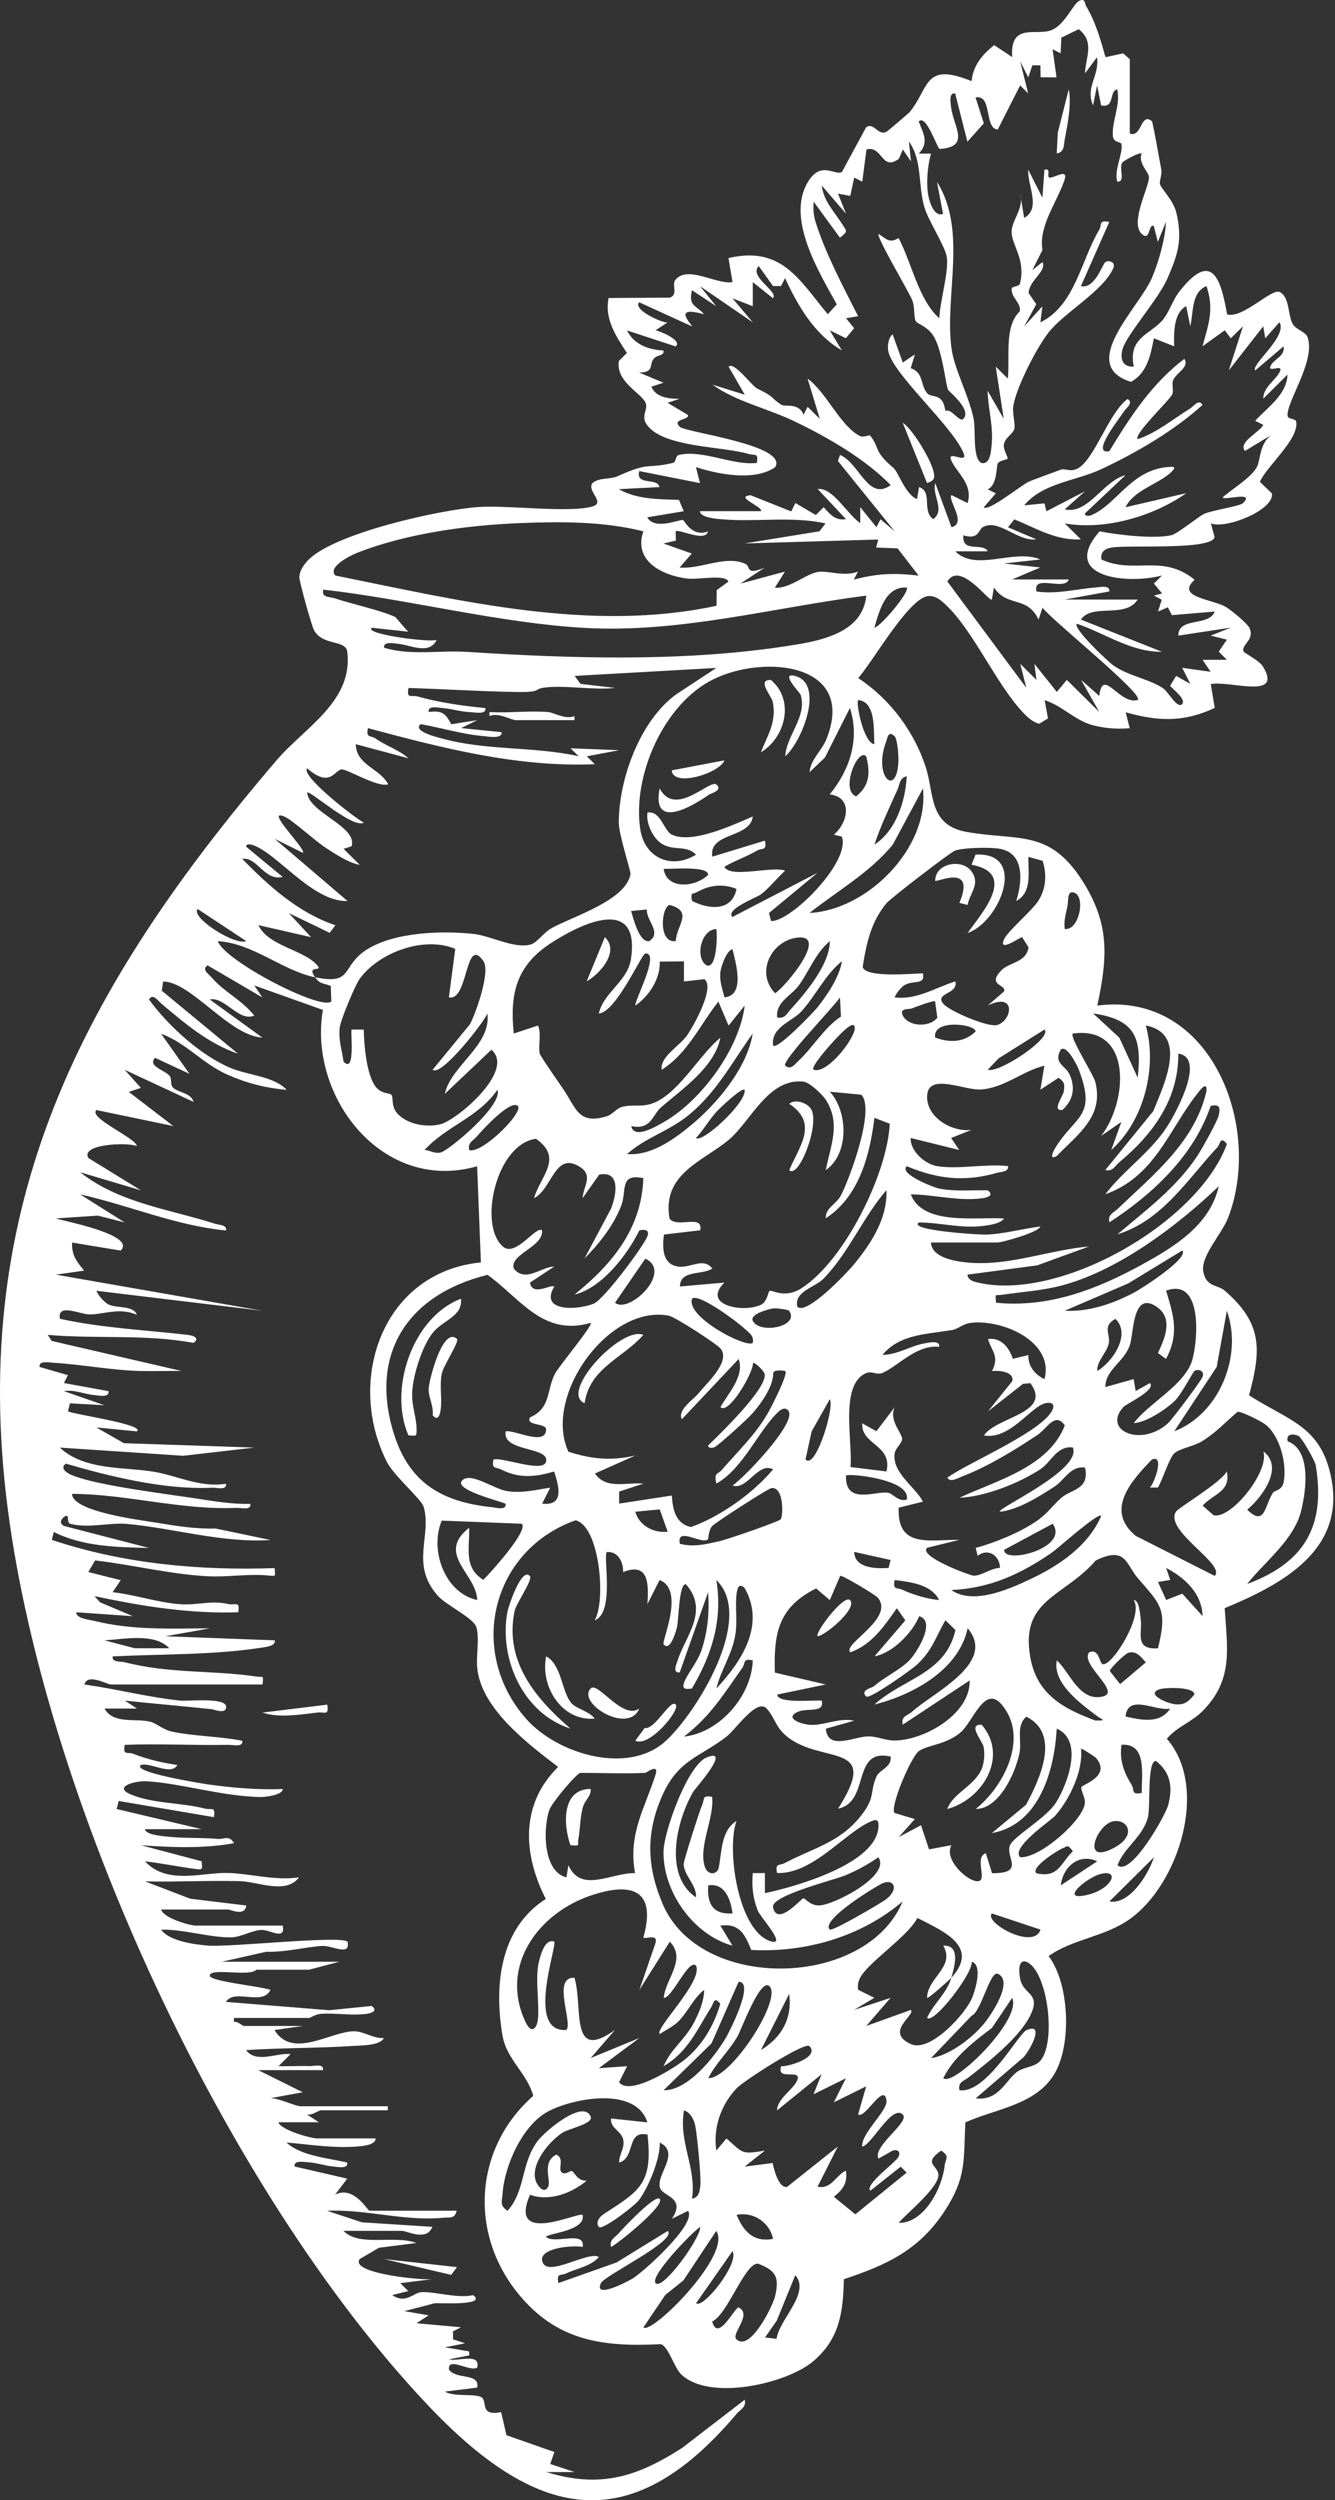 <svg width="273" height="511" viewBox="0 0 273 511" fill="none" xmlns="http://www.w3.org/2000/svg">
<rect x="0" y="0" width="273" height="511" fill="#333333" stroke="none"/>
<path d="M70.241 455.953C73.556 459.292 80.571 456.716 85.152 458.42L77.463 459.401L73.556 461.705C71.479 464.649 86.417 466.094 88.466 465.808L81.85 466.626L83.501 468.248L80.2 469.066C83.033 470.961 84.491 468.562 86.224 468.466C88.975 468.33 93.542 469.816 96.761 469.08C99.704 471.301 89.691 470.647 88.907 470.729L82.689 472.351L87.655 473.196L85.179 474.818L94.285 475.65L92.634 476.468V478.103L95.11 478.921L90.984 479.739L95.949 480.584V481.389L91.809 482.206C93.57 482.697 98.287 480.789 97.6 483.856C96.21 484.905 91.547 481.525 91.809 484.265C93.184 486.432 98.15 484.851 97.6 487.972L90.984 488.79C92.827 489.949 97.338 489.117 98.507 489.99C99.759 490.93 97.999 493.82 102.483 493.002L103.569 497.705L113.363 501.14L112.524 503.594L117.489 505.229H111.698C122.716 508.61 130.198 506.252 139.469 500.322L152.289 490.453C152.646 491.994 151.422 492.403 150.638 493.329C128.534 519.529 109.277 514.703 87.228 491.285C45.799 447.283 9.308 367.991 1.591 308.423C-6.496 246.033 16.914 201.745 56.569 155.372C62.305 148.652 72.47 143.227 70.97 132.908C70.241 130.781 66.074 131.927 64.258 128.887C63.749 128.028 61.205 118.868 61.218 118.009C61.218 116.769 61.989 115.637 62.786 114.724C67.766 109.053 90.241 104.105 97.971 103.615C103.982 103.233 116.279 104.855 121.079 103.533C124.022 102.729 119.869 100.37 121.175 98.707C122.661 97.522 124.669 98.067 126.388 97.29C133.101 94.264 131.959 95.94 137.626 94.604C138.259 94.454 138.135 93.159 138.768 92.996C143.623 91.81 149.744 95.177 154.764 94.618C155.136 92.451 154.407 93.173 152.976 92.751C147.694 91.197 135.687 91.469 132.317 86.862C130.927 84.954 132.605 83.808 132.014 82.323C131.23 80.36 125.879 78.07 126.553 73.776L128.204 72.14C126.044 68.869 123.541 65.107 124.463 60.908L136.993 60.826C138.754 60.199 137.31 58.223 138.107 57.214C140.583 54.12 146.415 58.182 149.799 57.664L148.974 52.743C159.826 50.221 163.389 57.132 169.276 64.221L171.119 62.203C167.46 55.578 160.72 44.673 165.204 37.204C167.9 32.719 170.692 36.004 172.178 35.132L177.13 25.999C178.766 24.936 179.523 27.825 181.284 26.926C181.559 26.789 185.809 23.15 186.015 22.918C190.169 17.847 188.849 12.613 198.683 16.58C199.041 13.322 200.829 11.209 203.291 9.219L206.991 11.672C206.51 4.475 211.929 7.42 215.038 6.152C217.789 5.034 219.467 0.767 220.677 0.181C221.97 -0.459 221.819 0.767 222.094 1.231C224.006 4.393 225.079 8.156 226.069 11.686L229.687 10.909L231.034 12.095V27.294C233.552 28.207 233.235 22.782 235.601 24.813C236.316 28.03 236.839 31.301 237.458 34.545C237.678 35.718 237.073 36.89 237.197 37.572C237.362 38.539 240.016 40.911 240.608 43.665C241.804 49.172 240.883 51.884 238.806 56.751C236.908 61.194 230.347 68.392 229.535 71.431C229.013 73.422 229.604 75.085 231.86 74.921C230.622 69.087 235.147 68.364 237.678 65.502C239.15 63.825 239.741 61.331 241.378 59.313C247.815 51.312 249.631 56.832 250.938 64.261C254.239 65.147 260.043 58.823 261.721 59.695C263.757 60.745 263.344 64.466 264.335 66.17C265.105 67.506 266.976 67.751 267.388 68.91C269.135 73.803 262.808 82.445 263.331 85.103C263.441 85.662 264.94 85.567 265.05 86.126C265.765 89.683 259.08 95.191 257.636 98.476L260.085 100.834C260.703 104.133 250.8 108.195 247.623 106.981L248.379 109.79C247.747 112.502 230.663 111.33 227.321 111.902C225.904 112.148 224.996 112.788 225.244 114.356C232.039 117.437 237.637 113.102 244.294 118.486C240.346 122.085 247.829 122.398 250.676 124.048C251.777 124.688 255.078 127.415 255.504 128.342C256.646 130.836 253.744 131.695 254.308 133.181C254.39 133.412 257.512 134.994 258.255 136.207C262.464 143.118 251.447 139.028 247.595 139.819L248.407 144.685C242.066 147.657 236.756 147.439 230.195 145.571L231.021 148.843C228.449 149.02 226.234 148.897 223.717 148.284C219.811 147.33 217.28 144.222 213.621 143.104L214.309 146.825L212.507 147.929C211.049 147.493 210.113 146.594 209.109 145.517C203.621 139.655 198.931 128.669 193.25 123.462C192.301 122.589 191.393 121.812 190.004 121.812C186.015 121.812 178.45 135.348 175.493 138.579C181.999 142.845 186.992 149.552 189.344 156.899C191.049 162.215 189.894 168.635 197.652 170.026C208.312 171.92 214.598 169.344 221.42 180.14C226.991 188.946 226.482 195.693 224.391 205.521C247.733 202.495 258.296 230.371 251.144 248.868C249.837 252.262 245.463 256.747 246.068 259.923C246.674 263.099 248.971 262.499 250.497 263.822C258.214 270.528 257.925 275.885 255.422 285.168C263.606 290.43 270.181 291.411 272.258 302.193C275.105 316.969 261.996 323.867 250.442 328.679C250.951 336.885 252.286 343.237 245.958 349.671C243.73 351.933 240.649 352.929 238.613 355.368C247.32 365.36 241.034 385.18 230.952 392.282C225.876 395.853 219.302 396.316 214.432 399.779C218.738 405.463 219.178 417.935 215.602 423.892C211.805 430.231 203.539 431.008 197.404 433.775C197.046 441.626 197.597 445.089 193.223 451.809C187.996 459.838 181.421 462.877 172.563 465.822C172.425 472.474 171.724 478.008 166.291 482.602C160.858 487.195 145.012 490.808 139.29 485.26C137.832 483.842 136.732 479.616 135.15 479.099C123.06 479.712 113.748 478.39 105.894 468.684C95.88 456.294 96.981 438.996 109.044 428.35C107.792 423.688 103.597 420.975 102.744 415.959C101.025 405.804 102.207 394.067 111.616 388.111C106.939 378.964 106.361 368.768 114.133 361.121C108.012 356.459 98.741 349.453 97.641 341.342C97.269 338.602 98.136 334.867 97.407 332.536C96.843 330.71 91.3 328.065 89.649 326.266C83.735 319.791 88.398 313.889 86.623 307.918C86.197 306.473 80.558 301.58 79.168 298.881C70.64 282.237 78.15 259.991 98.342 258.015L97.572 238.359C78.192 243.906 62.993 224.1 66.032 206.407L52.003 201.405L53.653 203.858L42.457 197.302C41.109 198.119 42.732 199.114 43.282 199.769C45.785 202.727 49.582 204.444 51.989 207.566C48.825 208.915 46.005 203.64 42.883 204.267L53.653 212.064C46.831 211.669 39.114 200.641 33.351 200.6L33.09 202.481L48.674 215.363C42.512 213.223 37.808 209.161 32.952 205.085C32.292 204.54 31.288 202.931 30.463 204.267C34.328 209.597 40.944 215.622 47.037 218.225C50.82 219.834 55.895 219.888 58.632 222.751C54.272 222.356 50.448 221.388 46.473 219.616C41.301 217.312 38.165 213.195 32.938 211.273L38.743 219.466L31.701 216.194C30.119 217.898 33.64 218.675 34.658 219.861C35.249 220.543 34.699 221.66 35.414 222.315C36.542 223.351 39.059 223.337 39.582 225.205L25.497 218.648L28.812 222.342L26.336 223.16L35.442 230.139L19.706 226.868C18.001 228.476 27.89 232.62 27.987 234.242C26.185 233.41 16.337 233.792 18.083 236.682L28.812 243.279L16.392 239.585C24.466 245.924 34.603 247.11 43.915 250.095C44.781 250.368 46.418 250.299 46.226 251.485C35.868 250.49 26.433 246.333 16.392 244.111L25.511 249.85L20.023 248.446L11.426 249.018C12.994 249.563 27.987 252.371 24.672 255.588L14.741 253.953C14.631 256.543 15.649 257.797 17.217 259.691L11.426 260.509L53.681 267.897L19.706 263.808C20.092 264.762 21.357 266.221 22.237 266.63C23.943 267.42 27.258 266.752 27.987 268.715C24.424 267.175 21.357 268.606 18.372 268.647C16.46 268.674 11.646 266.221 12.251 269.533C20.917 271.428 29.582 271.809 38.372 272.818C39.61 272.968 40.903 273.472 39.596 274.454C29.555 272.627 19.734 273.691 9.762 272.818L10.573 274.059L37.092 280.193C34.204 280.165 31.302 280.274 28.399 280.193C22.664 280.029 16.557 278.843 11.013 278.53C10.106 278.475 7.877 277.998 8.097 279.375L13.888 281.051L13.063 282.66L22.182 284.323C22.389 285.727 20.215 285.195 19.308 285.127C17.244 284.964 15.236 283.955 13.077 284.323L21.357 287.199L14.301 286.804L13.902 288.426C14.452 288.985 29.83 291.125 27.987 292.542L19.706 291.738L25.332 294.955L52.016 295.855L37.478 297.531L12.238 295.855C17.368 300.639 25.525 299.753 31.645 300.83C36.377 301.662 41.054 304.088 46.212 303.243C46.404 304.674 44.341 304.006 43.323 304.061C33.681 304.497 22.705 301.825 13.476 299.14C12.183 300.012 13.586 300.994 14.507 301.403C19.555 303.625 34.658 305.397 40.971 306.392C44.327 306.923 47.78 307.441 51.191 307.359C51.384 308.791 49.307 308.123 48.303 308.177C37.051 308.668 25.703 305.328 14.727 305.315C14.796 308.954 28.551 310.645 31.989 311.203C36.02 311.871 39.926 312.526 44.052 312.389L55.345 314.748C45.524 315.402 35.511 312.321 25.896 311.449C22.512 311.149 18.152 312.376 14.452 311.462C13.544 311.244 14.218 309.568 13.503 309.813C12.788 310.058 11.797 311.203 13.077 311.871L30.476 316.37C23.943 316.22 16.9 316.097 11 313.098L10.601 314.72C25.263 319.614 40.737 321.018 56.17 320.486C56.184 322.04 56.666 322.19 55.001 322.013C50.806 321.577 46.693 322.381 42.471 322.149C34.74 321.74 27.107 319.805 19.445 318.919L18.056 321.291L24.686 322.954L23.035 325.407C27.505 325.912 32.264 327.52 36.721 327.861C40.325 328.147 43.117 327.016 46.679 327.834C48.138 328.161 49.114 327.084 48.715 329.51C38.825 329.851 28.963 328.27 19.308 326.211L20.49 327.493L27.175 330.314L15.58 329.51C15.58 330.805 18.18 331.01 19.198 331.255C27.107 333.231 34.823 332.823 42.924 332.795L33.819 334.417L56.184 335.249C56.404 336.326 54.657 336.557 53.914 336.68C43.997 338.275 33.117 338.03 23.049 338.534C22.843 339.802 24.603 339.502 25.538 339.734C34.617 342.078 43.392 341.328 52.456 342.651C53.914 342.869 53.846 342.214 53.708 344.273H22.636C21.962 344.273 17.863 341.914 17.258 344.273C23.764 345.186 30.188 346.863 36.735 347.558C38.44 347.735 46.157 346.849 46.239 348.798C46.308 350.461 43.846 349.384 43.255 349.316C37.354 348.703 31.425 348.185 25.538 347.571L28.014 349.194H21.384C23.104 352.411 27.753 351.156 30.697 351.879C32.031 352.206 33.296 353.515 35.249 353.924C39.72 354.864 44.988 354.864 49.541 355.777C49.747 357.181 47.629 356.582 46.638 356.609C39.637 356.745 32.54 356.336 25.511 356.609C25.084 358.926 26.061 357.958 27.327 358.463C30.16 359.581 33.255 360.289 36.267 360.726C35.029 362.988 30.793 360.126 28.812 360.726C26.804 362.211 41.549 364.556 42.608 364.706C47.629 365.401 52.732 365.837 57.821 365.646C57.766 366.914 54.08 367.296 53.268 367.282C45.387 367.132 36.707 364.406 29.94 364.052C27.698 363.942 23.173 365.128 26.556 366.655C30.93 368.632 37.175 368.4 41.824 369.627C43.255 370.008 44.121 369.041 43.736 371.385L24.273 368.086L23.847 369.722L41.246 373.839H29.651C29.747 375.011 33.365 375.284 34.314 375.379C37.698 375.733 41.233 375.543 44.616 375.842C45.717 375.938 46.845 374.984 47.876 376.715C41.453 377.833 35.277 377.587 28.826 377.124L41.246 380.409C41.274 381.799 41.714 382.195 40.077 381.99C36.625 381.554 33.103 380.818 29.651 380.409C34.163 385.33 41.48 382.631 46.638 382.794C51.301 382.931 56.239 384.417 61.136 383.694C58.55 387.252 52.649 384.566 49.155 384.471C42.663 384.294 36.13 384.662 29.651 384.512L38.908 388.056L50.366 389.446C50.036 391.777 47.216 390.264 46.638 390.264H32.966C33.337 391.968 38.784 393.549 40.008 393.549H57.821C58.412 396.739 55.166 394.285 53.337 394.435C51.342 394.599 49.293 395.88 47.381 395.948C43.241 396.085 37.326 394.245 32.952 394.381C34.52 396.698 39.802 397.421 42.498 397.639C47.037 398.02 69.76 395.499 71.067 396.848C71.686 399.929 67.958 397.557 65.812 397.707C62.264 397.952 58.206 399.043 54.478 398.893L45.373 400.937H69.402L63.172 402.573H52.415C50.985 404.1 42.842 402.028 42.897 403.814C42.938 404.945 53.474 405.995 55.304 406.69C53.708 410.07 47.945 406.335 46.198 409.143L67.312 410.847L76.018 409.975C77.38 411.011 75.936 411.474 74.794 411.611C71.961 411.965 68.577 411.393 65.634 411.583C64.561 411.652 63.46 412.428 63.172 412.428H47.835V413.233C48.619 413.042 49.513 414.064 49.912 414.064H61.934L56.129 414.896C59.815 420.962 67.738 415.1 72.442 415.155C74.519 415.182 76.349 416.681 78.494 416.531C77.765 418.113 73.79 418.031 72.277 418.14C64.973 418.631 57.614 418.508 50.325 418.999C52.401 421.807 56.652 419.476 59.43 419.817L56.954 422.27C59.017 422.352 61.108 422.188 63.172 422.27C64.189 422.311 66.252 421.643 66.06 423.088H52.8L61.906 427.614L55.29 428.827C56.954 428.759 60.338 430.476 61.493 430.476H79.306V431.294H65.634C65.138 431.294 63.763 432.439 62.731 432.126L65.207 433.748H56.927C57.45 435.37 63.667 437.046 64.794 437.046H76.816C76.816 438.437 74.065 438.614 73.089 438.696C68.206 439.091 63.405 438.3 58.577 437.878C61.521 440.645 67.133 441.054 70.998 441.981C71.204 443.385 69.031 442.853 68.123 442.785C66.473 442.649 64.932 442.049 63.158 441.94C62.25 441.885 60.022 441.408 60.242 442.785L71.012 445.266L68.522 448.537C72.401 446.615 75.138 451.823 75.564 451.823H93.377C92.992 453.581 91.905 453.131 90.722 453.254C82.813 454.058 74.849 451.468 66.871 451.836L74.01 454.194L88.411 455.121C87.242 458.161 83.24 455.939 82.194 455.939H70.173L70.241 455.953ZM206.977 118.432H218.573C217.679 120.872 211.145 117.232 211.943 120.885C216.083 121.499 220.058 120.381 223.965 120.081C224.872 120.013 227.059 119.481 226.839 120.885L217.734 122.535H232.644C230.195 126.488 223.277 123.23 221.049 126.638L237.609 133.208C231.365 133.317 225.918 129.418 220.21 127.469C219.288 128.369 226.66 135.307 227.72 136.029C230.842 138.197 235.133 138.797 237.912 140.719C238.902 141.4 240.8 144.999 241.749 143.881C242.602 142.9 239.851 140.882 239.274 140.173L240.512 138.142L243.414 139.764L241.763 136.493L247.568 137.297L245.917 134.844H250.883L249.232 133.181L250.896 130.727L247.581 129.909L251.722 128.273L240.952 129.909C241.02 125.97 247.183 128.164 248.407 124.988L239.645 125.724L238.82 124.116L236.811 124.988L237.568 122.576L235.972 121.717L237.637 121.294L235.972 119.263L237.623 117.614C230.416 119.522 216.62 117.968 224.872 108.59C228.49 109.326 236.124 110.198 239.549 109.381C240.759 109.094 245.051 105.632 246.11 105.087C247.609 104.31 253.551 103.478 254.197 102.824C256.811 100.207 249.989 102.456 250.057 101.611C251.983 99.934 255.903 97.603 257.058 95.395C257.746 94.073 257.554 90.624 259.988 88.893L254.596 92.164C253.056 90.365 257.787 88.239 258.324 86.821L256.673 86.003C259.19 83.277 263.166 80.632 263.289 76.557L258.338 81.478C258.255 79.283 260.759 77.756 261.639 76.121C262.794 73.98 258.668 76.638 260.002 74.498C260.772 73.272 262.835 72.699 262.478 70.791L256.687 75.712C255.683 74.621 263.399 68.692 261.639 65.856L258.737 69.141L258.324 66.688L251.281 75.712L254.184 66.688L251.68 69.141L250.456 67.506L245.903 70.777C247.141 66.265 248.338 63.212 246.715 58.468C243.551 59.79 244.102 63.825 243.4 66.674L242.575 62.571C239.961 63.962 240.058 68.024 240.099 70.777L235.972 69.141C235.271 72.522 234.638 76.202 231.282 78.043C220.209 74.621 232.96 62.857 235.546 56.832C236.935 53.588 238.297 48.79 238.435 45.341L236.77 49.444L235.945 46.173C234.762 45.737 235.257 49.444 233.483 47.809C230.924 45.45 235.23 37.817 234.941 36.086C234.762 35.009 232.726 33.319 233.455 31.397C233.07 30.988 229.645 32.964 229.494 33.21C228.737 34.477 230.25 37.135 228.49 37.149C227.733 34.75 229.687 31.451 229.343 29.488C229.233 28.861 227.678 29.284 227.568 27.744C227.334 24.826 229.191 21.432 228.476 18.27C226.743 18.57 228.063 22.155 225.175 21.541L224.35 17.438L223.524 21.541C221.901 17.793 224.872 15.503 224.336 11.7L221.874 14.985C222.039 11.563 223.882 8.633 220.608 5.961L217.032 7.692L216.895 10.895L215.244 10.064L216.056 15.816L212.796 15.789L212.754 13.349H211.104L210.279 15.803L208.614 12.518L210.251 19.088L208.614 17.452L204.034 26.476C201.173 26.244 203.03 19.292 199.495 19.919L201.187 25.208L197.831 28.957L195.327 19.101C193.952 18.87 194.406 21.132 194.502 21.964C194.997 25.917 198.546 30.047 192.136 30.442C191.558 30.088 189.371 23.218 187.872 24.84C188.89 27.389 189.99 29.216 187.872 31.397H190.375C189.66 33.987 189.316 37.776 189.922 40.407C190.155 41.416 191.049 44.374 192.851 43.719L191.6 37.163C197.886 47.154 193.126 60.308 194.571 71.172C195.148 75.507 198.147 80.864 199.096 85.567C199.591 87.966 198.793 93.705 200.719 94.632C202.562 95 202.672 92.014 202.782 90.951C203.167 87.012 202.067 83.672 201.957 79.856L205.258 85.594L203.621 74.921L206.097 77.375C206.551 73.013 205.313 66.742 208.518 63.662C208.986 61.985 206.661 60.826 206.895 58.945C206.95 58.509 208.422 58.591 208.587 57.95C209.783 53.016 206.922 50.167 206.867 47.427C206.826 45.096 209.495 42.492 208.614 39.616L209.44 44.537C212.975 42.588 210.058 37.858 210.265 34.682L213.167 40.42L213.58 34.682C214.983 34.327 214.089 35.895 214.488 36.236C215.093 36.74 218.531 34.164 217.706 36.713C216.262 41.143 212.314 46.241 213.181 51.08L211.104 55.21L213.167 53.575C214.144 55.415 210.402 57.309 210.347 59.9L211.915 62.176L209.44 66.701L213.167 62.598L212.754 65.883C219.852 62.394 221.021 53.288 224.776 46.977C225.409 45.914 224.625 44.905 226.839 45.369L221.035 58.495C223.896 59.068 225.354 54.174 226.028 53.588C226.55 53.125 228.242 53.452 227.665 54.801C225.656 59.45 217.555 63.921 214.419 67.956C211.915 71.186 207.844 79.133 207.211 82.977C206.977 84.395 207.693 86.848 207.418 87.666C206.991 88.934 205.451 89.384 205.272 90.992C205.162 91.946 206.221 93.487 206.028 93.746C205.836 94.005 204.543 94.046 204.061 94.672C203.676 95.177 204.048 99.062 201.984 100.016L203.649 100.82L201.159 103.696C202.163 104.569 208.766 99.239 210.265 98.503C211.145 98.08 215.354 96.594 216.881 96.008C217.871 95.627 218.985 96.676 220.663 95.586C223.992 93.405 226.826 84.286 230.581 81.546C231.901 82.309 230.278 83.386 229.838 84.095C228.971 85.458 222.933 92.982 226.839 92.219C231.213 85.09 235.45 78.492 242.19 73.34C243.317 75.003 240.553 76.175 239.906 77.674C239.507 78.629 240.126 79.746 239.672 80.673C239.081 81.873 231.722 88.866 232.658 89.752C236.55 88.457 239.906 85.635 243.345 83.509C244.046 83.072 245.147 81.45 245.903 82.759C240.071 88.061 232.355 92.532 225.189 95.899C220.031 98.326 213.236 98.666 209.44 103.287L213.593 102.879L213.979 104.501L221.874 100.411L217.734 104.105C222.52 105.223 225.67 98.189 230.154 97.126L221.874 104.923C221.736 105.537 222.713 105.468 223.098 105.318C228.311 103.206 231.268 96.036 238.847 95.45C239.81 95.381 240.649 95.3 239.7 96.295C237.307 98.816 231.86 100.084 230.168 103.669L242.588 100.793C235.862 105.537 225.89 108.44 217.734 106.968L221.035 110.239C215.877 110.498 212.053 108.017 207.418 106.15L206.125 107.758L211.915 110.226C208.037 110.757 204.158 105.864 200.925 107.772C200.1 108.263 200.141 110.403 197.019 109.408C196.606 113.116 201.049 110.785 201.984 112.679H195.355C199.605 116.96 207.308 112.066 212.754 114.342L205.299 115.16L212.754 115.978L206.964 118.432H206.977ZM143.169 104.473H155.603C156.195 103.628 150.046 101.502 153.499 101.216L161.807 104.528L162.646 102.81L166.841 105.264L168.437 103.655C169.702 105.073 170.816 106.477 173.003 106.109L167.212 99.948C170.293 99.566 173.127 104.964 175.919 106.927V103.655L179.234 107.758L180.059 106.123L182.962 108.59L171.353 94.223L171.779 92.982C175.74 94.604 177.542 102.551 182.136 99.144C177.02 93.868 169.441 89.493 162.811 86.276C156.924 83.413 150.72 82.186 145.686 78.615L152.302 80.673L149.001 74.935C150.115 73.817 153.747 78.888 154.847 79.419C158.671 81.26 157.35 81.137 159.799 82.732C160.569 83.236 163.32 82.186 164.324 84.776L165.149 83.141L167.639 85.594L165.149 77.388C169.056 80.251 171.724 86.889 175.768 89.084C176.511 89.479 177.79 88.879 177.886 88.988C179.936 91.347 178.464 92.083 182.714 95.64C183.691 96.458 185.149 101.093 187.528 102.006L187.941 99.552C190.788 100.493 188.436 104.351 190.829 106.109C193.374 104.269 190.54 101.216 191.256 98.735L194.571 107.758C197.817 106.913 193.745 102.238 194.571 101.188L197.872 102.824C199 98.885 195.726 96.731 194.571 94.195C193.415 91.66 198.119 95.136 197.033 92.573C194.639 86.889 182.398 76.352 181.627 71.65C181.462 70.668 181.682 68.964 182.535 68.337L184.612 74.09L187.088 72.44L186.235 75.248C188.876 76.121 188.161 78.561 189.564 80.333C190.472 81.478 192.796 80.06 193.319 83.999C194.502 83.304 196.221 86.48 197.033 85.581C198.738 83.686 194.007 79.992 193.869 79.665C193.388 78.601 192.783 72.072 191.049 68.937C189.839 66.729 187.583 66.197 187.294 65.679C186.785 64.793 187.171 62.748 186.469 61.167C185.575 59.15 179.179 48.395 179.66 47.809C181.242 48.79 181.834 49.826 183.759 48.654C186.483 53.834 187.831 61.263 192.081 65.052C192.177 61.794 194.089 55.388 193.608 52.525C193.209 50.112 189.825 45.164 189 42.233C187.693 37.612 188.656 32.869 185.864 28.902L186.29 33.005L184.626 30.552L183.828 32.433C180.252 35.145 180.486 29.652 177.185 30.552L176.332 37.122L174.681 36.29L173.87 40.039L171.366 39.575L173.003 43.678L168.051 37.926C168.395 41.034 170.61 43.283 172.178 45.737C173.21 47.345 173.43 47.236 171.765 48.586L166.387 41.211C166.263 42.629 166.346 43.965 166.772 45.341C168.808 51.857 172.467 58.659 175.479 64.629L173.003 65.038L174.654 67.083L172.976 69.128L169.675 67.506L172.15 71.609C166.566 68.364 163.127 62.462 160.541 56.832L159.716 58.468H158.079L155.163 54.379C153.018 56.519 159.303 59.613 158.066 60.949L153.939 57.664V62.585L149.785 60.963L153.925 65.87L143.155 58.495L146.47 62.585L141.505 59.313C140.735 62.626 142.303 62.298 143.981 64.234C137.048 62.285 141.752 66.511 141.491 66.701L130.721 61.781C129.263 63.225 135.439 66.061 136.512 65.897L134.036 67.519C134.6 67.519 139.689 69.537 138.162 70.804L128.218 67.533C129.621 70.395 132.605 71.486 135.673 71.636C135.879 72.849 134.435 72.386 133.665 73.34C132.674 74.567 133.885 76.093 130.707 76.148L135.673 78.22L133.197 79.038C134.091 81.232 136.856 81.532 138.988 81.505L136.512 82.323L140.652 84.79C141.092 85.921 137.31 85.526 139.001 87.23C140.143 88.375 161.257 90.938 158.519 95.477C154.352 98.407 146.8 96.949 142.316 95.463L143.142 98.735L130.721 96.281C129.896 99.348 134.531 97.535 134.847 99.552L126.553 99.975C130.322 102.115 134.669 102.006 138.85 102.17L139.813 104.487L132.358 105.727C133.871 108.481 139.084 106.055 139.689 106.286C139.978 106.395 141.464 109.83 144.778 108.617C144.228 110.935 138.754 107.963 138.162 108.617L138.217 110.485L135.673 111.084L141.464 113.129L138.974 115.992C143.279 116.387 148.382 113.388 152.426 115.242C153.554 115.76 152.371 117.696 156.374 116.005L151.408 119.277L160.514 116.823L158.451 120.108C161.559 120.395 165.053 117.028 167.598 116.85C169.675 116.701 172.756 117.886 175.438 116.823L174.599 118.459C179.468 117.191 182.81 117.069 187.858 117.641L183.553 112.08L179.165 111.902L179.592 110.267L152.247 111.071L167.57 108.59L168.822 106.968C161.862 105.468 154.696 106.722 147.694 106.136C146.69 106.055 143.252 105.836 143.128 104.501L143.169 104.473ZM131.574 108.59C123.39 106.545 114.711 106.573 106.251 106.913C95.509 107.35 83.377 108.999 73.309 112.87C71.947 113.388 66.858 115.801 68.577 117.627C93.886 122.725 120.763 129.364 146.525 123.802L146.553 120.613L148.96 118.868C148.382 117.287 142.784 118.541 140.473 118.241C135.219 117.559 129.511 114.56 131.56 108.604L131.574 108.59ZM202.823 122.535C202.287 123.053 196.29 114.56 193.732 118.841L209.88 140.596L208.642 135.675L211.943 138.96L211.53 135.675L216.111 141.414L218.16 138.96L224.804 145.517L221.076 138.947L224.804 142.232C225.45 136.193 228.958 144.208 232.671 143.05C234.102 141.959 214.24 126.051 213.195 124.17L212.383 126.624C209.962 121.621 206.083 124.252 203.25 120.067L202.837 122.521L202.823 122.535ZM177.143 121.73C157.997 124.184 139.001 129.432 119.525 128.328C101.987 127.333 83.57 122.48 66.101 120.504C65.716 122.194 67.298 121.908 68.412 122.276C71.823 123.407 77.834 124.729 80.791 126.079C80.97 126.161 82.937 128.641 83.501 129.105L76.046 128.301C74.272 129.596 88.054 131.381 89.305 130.768C87.779 133.93 83.927 131.804 81.424 131.586C80.53 131.504 78.329 131 78.549 132.39C84.01 134.039 89.883 132.867 95.523 133.235C116.526 134.571 138.946 135.293 159.936 132.186C166.662 131.19 176.387 129.855 177.143 121.744V121.73ZM185.424 120.081C181.022 119.781 179.757 125.043 178.808 128.287C180.252 127.96 186.166 120.776 185.424 120.081ZM64.451 199.728C72.36 201.377 69.65 197.52 74.945 194.112C80.599 190.472 90.475 190.159 96.981 190.895C100.406 191.29 105.275 194.003 108.617 193.008C109.8 192.653 111.203 190.581 112.771 189.709C117.104 187.296 128.011 184.052 128.933 178.64C129.029 178.054 126.553 170.68 126.54 168.117C126.54 159.284 130.859 147.275 138.286 141.905L146.498 136.507L117.503 138.142L118.727 139.778L125.783 140.596C121.258 141.114 115.577 139.955 111.231 140.541C109.099 140.828 110.942 141.523 105.481 141.427C98.122 141.305 90.846 140.828 83.528 140.61C83.13 142.968 84.051 141.959 85.44 142.354C89.718 143.568 94.807 144.304 99.264 144.713C99.484 146.076 97.256 145.599 96.334 145.558C94.175 145.49 92.469 144.862 90.543 144.713C89.636 144.644 87.449 144.113 87.669 145.517C90.42 145.149 91.094 145.817 92.29 148.025L97.6 147.18L94.299 148.802L102.579 149.647C102.716 151.106 99.787 150.519 98.879 150.438C94.711 150.11 90.158 148.72 86.018 147.998C84.244 149.443 89.512 150.697 90.144 150.874C99.333 153.464 109.099 152.51 118.328 154.554L116.677 152.932L126.608 153.327L119.992 154.568L121.643 156.19C105.784 156.844 90.378 152.878 75.248 148.816C74.767 150.915 75.826 150.247 76.802 150.942C78.976 152.469 81.534 153.218 83.528 154.977L72.758 152.101C72.8 156.354 77.697 157.035 79.388 160.307C77.091 160.975 71.012 157.131 69.843 157.253C68.371 157.403 67.546 161.138 62.814 157.035C61.383 158.535 72.772 167.354 74.409 168.131C72.181 169.439 63.309 161.438 62.814 161.97C63.13 166.154 73.116 168.84 71.906 172.956L70.269 173.488L73.57 176.759C71.246 176.337 68.673 174.592 66.679 173.324C64.561 171.975 59.788 167.586 58.22 166.918C53.873 165.05 62.704 173.611 61.947 174.306L56.157 171.43L71.067 184.147C63.914 184.406 56.61 174.238 51.576 172.67C51.15 172.534 50.228 172.452 50.352 173.065L57.807 179.227C54.038 180.14 52.622 175.055 49.527 175.533C54.946 181.067 61.053 186.587 68.577 189.096L67.422 190.65L59.059 186.615L63.612 191.536L52.842 189.082C54.877 193.403 62.126 194.085 64.863 197.274C66.184 198.815 62.566 197.002 64.437 199.742C57.628 198.324 51.755 192.776 44.547 192.353C45.909 196.416 65.826 206.68 67.752 204.662L67.642 201.5C66.17 200.9 65.455 201.214 64.451 199.742V199.728ZM165.548 157.853C165.741 155.209 168.051 153.45 169.014 151.037C175.19 135.566 156.401 133.685 145.92 138.81C135.714 143.799 129.249 158.644 130.941 169.549C131.821 175.274 137.227 177.823 142.33 174.674C140.212 172.493 137.516 174.169 134.944 172.166C133.362 170.939 132.069 168.104 132.413 166.059C135.164 165.677 135.7 169.753 137.365 170.571C141.477 172.575 149.881 168.608 153.939 166.877C153.43 171.375 144.888 170.053 145.659 175.083L156.415 171.811C156.869 173.992 155.851 173.229 154.778 173.856C152.66 175.096 150.239 175.914 148.135 177.141C149.207 179.595 158.038 176.923 160.555 177.959C158.822 179.499 157.392 181.435 155.535 182.839C154.806 183.384 148.217 185.906 149.785 187.405L167.185 178.381L157.254 186.601L157.667 188.237C161.559 188.523 174.035 176.187 172.15 170.98L170.514 170.584C173.54 168.049 174.365 162.869 169.675 162.365C173.76 157.362 175.878 151.092 173.801 144.699L168.698 154.813L165.534 157.839L165.548 157.853ZM178.794 152.101C178.643 149.511 179.193 143.377 175.493 143.077C174.984 143.677 176.579 151.801 178.794 152.101ZM182.934 150.465C181.627 149.238 181.517 150.738 181.201 151.596C178.505 158.78 183.374 163.06 183.718 155.672C183.773 154.541 183.539 151.024 182.934 150.465ZM177.13 154.568C175.383 152.782 171.779 161.547 175.066 162.76C177.941 160.525 177.955 157.758 177.13 154.568ZM178.808 172.629C183.223 169.794 185.162 163.728 185.424 158.671C183.979 158.889 183.993 160.32 183.553 161.315C181.902 165.023 180.073 168.772 178.821 172.629H178.808ZM165.548 186.587C177.377 186.015 190.059 173.283 188.739 161.138L182.549 172.656C177.776 178.422 171.325 182.007 165.548 186.587ZM207.816 184.134C209.123 179.976 209.55 174.142 204.116 173.42C202.108 173.147 197.225 173.229 195.327 173.829C194.488 174.088 182.191 183.52 181.311 184.57C178.12 188.346 177.143 192.899 176.414 197.629C176.951 199.891 186.538 198.992 188.739 198.924C189.234 201.432 186.799 200.246 184.97 201.336C184.323 201.718 183.223 203.054 182.948 203.844C187.404 204.417 191.283 201.854 195.368 200.573C196.001 203.231 191.104 202.904 192.865 205.112C194.117 206.666 202.067 209.992 203.883 209.501C206.964 208.67 207.954 202.631 201.998 205.507L205.313 202.631C205.932 201.186 201.558 201.445 204.942 198.16C206.413 196.743 209.976 196.606 210.32 193.607L209.027 191.549C208.628 191.467 204.048 194.862 205.327 191.972C206.042 190.336 211.076 186.083 212.328 184.12C213.91 181.626 214.116 178.75 213.208 175.928L210.292 175.124C210.224 178.204 211.118 182.403 207.816 184.147V184.134ZM135.714 177.564C136.292 181.898 142.261 181.367 144.806 178.79C144.82 176.896 137.227 177.673 135.714 177.564ZM150.624 181.68C147.873 180.562 145.136 180.862 142.564 182.307C141.642 182.825 141.147 182.239 141.505 184.12C144.93 185.906 149.716 186.315 150.61 181.68H150.624ZM217.747 189.873C220.636 190.213 221.998 183.507 219.797 182.498C218.146 181.748 218.504 184.175 218.311 185.102C217.981 186.696 217.5 188.223 217.734 189.873H217.747ZM138.19 192.34C138.341 189.055 141.862 186.342 136.966 184.952C135.191 185.32 134.559 192.885 138.19 192.34ZM50.352 192.34L40.421 185.783C38.88 187.46 48.083 193.349 50.352 192.34ZM132.289 185.879L129.057 186.192C129.483 187.583 130.707 192.735 132.784 192.34C135.398 190.568 132.124 188.155 132.275 185.879H132.289ZM122.454 207.13C123.486 202.727 128.341 200.614 129.029 195.993C130.982 182.921 118.823 188.7 112.565 192.817C105.577 197.411 104.229 203.081 105.055 211.233L110.02 209.597C110.777 211.205 109.993 214.15 110.392 215.376C110.625 216.072 114.752 221.933 115.316 222.792C117.819 226.527 118.314 229.935 124.146 228.122C125.233 227.781 126.099 226.513 127.2 226.227C129.648 225.586 131.56 226.527 134.366 225.109C139.208 222.669 143.183 215.499 147.309 212.078C146.154 218.089 139.552 222.519 135.178 226.322C133.376 227.89 133.169 231.011 129.084 230.153C129.703 232.92 134.105 230.275 135.989 229.185C143.513 224.809 151.257 214.218 152.289 205.507L148.987 209.61L146.91 204.703C143.128 209.461 140.611 215.322 135.301 218.648C134.985 215.867 138.933 213.891 140.556 211.532C141.766 209.774 146.319 201.759 144.036 200.123L139.868 200.587V196.484L134.916 196.525C135.054 200.001 132.771 203.545 129.923 205.521C129.744 204.472 135.054 194.684 131.986 194.862C131.202 194.902 126.072 206.775 122.468 207.157L122.454 207.13ZM146.484 189.886C143.417 189.913 142.041 195.652 144.435 197.261C146.677 198.324 146.69 190.759 146.484 189.886ZM162.838 191.658C157.68 192.422 154.462 198.815 158.506 202.999C160.665 201.636 169.785 190.636 162.838 191.658ZM158.918 207.947C160.514 208.288 160.899 207.143 161.738 206.23C164.86 202.822 169.716 196.988 169.688 192.353C166.827 194.739 165.521 198.351 163.416 201.309C161.821 203.545 158.547 204.799 158.932 207.947H158.918ZM91.795 203.831L93.102 193.935C86.761 191.236 77.421 194.643 73.515 200.11C72.594 201.405 69.622 208.493 69.457 210.088C69.196 212.65 69.925 214.559 70.255 216.985C72.772 219.616 71.617 210.687 71.906 210.415H74.382C74.437 213.482 74.945 219.97 76.954 222.26C78.137 223.61 79.691 223.364 80.007 223.732C80.544 224.346 79.87 226.159 81.383 227.713C83.446 229.839 87.339 230.493 90.158 229.744C93.542 228.83 105.454 218.771 100.488 214.545L90.97 223.555C92.222 217.762 100.543 213.618 99.663 207.13C99.071 208.82 90.158 220.202 88.48 218.621L96.1 209.351C97.352 206.966 100.337 198.569 98.851 196.429C95.055 190.99 95.811 204.744 91.795 203.831ZM148.148 203.831C152.467 203.476 150.445 196.715 149.785 193.989C148.561 194.235 147.433 197.656 147.323 198.583C147.089 200.546 147.708 202.032 148.148 203.844V203.831ZM158.093 213.686C158.973 214.64 166.401 206.843 167.185 205.862C169.166 203.381 171.724 199.578 172.164 196.443C168.739 199.224 166.814 203.476 163.884 206.707C161.986 208.793 157.598 209.91 158.093 213.686ZM171.972 207.757L171.765 203.844C170.954 205.303 159.634 216.985 160.583 217.803C161.738 218.798 162.632 217.407 163.306 216.794C166.167 214.15 168.588 209.951 171.972 207.77V207.757ZM191.228 204.662C190.953 204.39 187.226 205.807 186.442 206.107C185.809 206.339 183.856 205.985 184.612 207.539C185.726 209.815 190.018 210.088 191.682 208.002L191.228 204.676V204.662ZM232.658 220.27C233.552 212.064 232.135 208.356 223.552 207.13L228.902 212.091L232.658 220.27ZM174.654 209.597C173.98 208.874 171.16 212.091 170.555 212.705C169.922 213.373 165.699 218.035 166.373 218.621C169.303 219.752 175.878 210.919 174.654 209.597ZM191.228 212.05C194.103 213.141 197.143 213.114 199.495 210.824C199.522 209.283 190.651 208.193 191.228 212.05ZM191.641 238.331C195.809 239.054 201.737 237.8 206.138 238.331C206.317 239.531 204.68 239.476 203.814 239.722C197.17 241.603 191.696 240.962 185.424 238.345C183.718 239.913 191.008 242.707 191.998 242.911C195.327 243.566 198.642 243.198 201.984 243.279C203.332 244.288 201.984 244.765 200.76 244.915C195.891 245.529 191.063 244.152 186.249 244.097C188.684 250.545 199.619 248.677 205.299 249.032C204.598 250.34 200.444 250.668 199.123 250.695C195.135 250.777 191.792 249.85 187.9 249.85C185.63 251.485 200.32 252.371 201.613 252.331C205.038 252.235 209.288 251.104 212.754 250.668C212.232 251.962 204.79 253.939 204.048 253.939H190.375C190.499 257.129 195.657 257.865 198.216 258.069C206.51 258.737 214.529 255.466 222.699 254.757L212.094 258.615L197.844 260.509C197.844 261.273 198.587 261.763 199.275 261.954C215.946 266.534 244.954 250.15 250.896 233.819C249.521 232.02 249.48 233.928 248.984 234.446C242.85 240.976 237.761 249.4 228.504 252.276C234.363 247.314 240.677 242.639 244.927 236.123C245.766 234.855 248.957 229.144 249.205 228.026C249.562 226.39 249.493 225.641 247.581 226.009C244.129 236.191 235.725 244.07 226.867 249.822C226.482 248.214 227.706 247.873 228.6 247.028C235.904 240.049 244.28 233.438 246.701 223.078C246.99 220.529 245.078 223.214 244.762 223.623C239.04 230.916 236.082 240.553 226.042 244.07C229.865 239.067 235.408 235.428 238.806 230.044C240.663 227.099 246.577 216.126 240.952 215.336C241.048 224.591 235.766 231.829 228.93 237.5C227.995 238.277 227.582 239.49 226.028 239.136L235.835 227.099C238.063 221.606 243.056 211.314 234.308 209.583C236.688 218.144 233.951 229.049 227.252 235.033L229.315 229.294L225.175 232.156C230.594 225.232 231.695 209.556 219.384 211.233C218.641 211.887 223.552 219.534 223.965 221.061C225.821 228.122 220.443 231.802 216.069 236.287C214.336 237.227 215.519 235.046 215.891 234.46C220.017 227.876 224.253 228.272 220.622 218.634C220.361 217.953 218.188 213.373 216.895 214.531C215.368 217.408 217.871 217.68 218.751 219.657C219.934 222.315 219.48 224.823 217.293 226.827C214.955 227.208 217.459 223.991 217.569 222.928C217.72 221.524 217.679 221.142 216.468 220.27L212.754 222.724L213.566 217.803C209.096 218.893 205.382 222.342 200.609 222.669C197.225 222.901 189.853 219.18 189.591 223.91C189.344 228.299 194.612 231.434 198.656 230.93L194.502 232.579L196.152 235.033L186.221 232.579C186.125 235.305 189.151 237.895 191.6 238.331H191.641ZM213.593 210.415L204.213 216.303L201.998 218.621C204.226 219.466 215.299 212.064 213.593 210.415ZM128.245 235.864C133.018 236.259 137.585 233.029 141.106 230.139C146.594 225.668 152.797 218.266 153.925 211.233C149.771 216.985 146.704 222.969 141.106 227.672C136.897 231.216 132.193 232.347 128.245 235.85V235.864ZM168.863 239.149C169.84 234.106 172.013 229.635 168.863 224.768C168.175 223.705 165.576 221.197 164.283 221.061C157.075 220.311 153.526 229.212 148.987 232.988C143.664 237.404 135.343 239.913 136.911 249.045C138.396 251.117 143.898 248.037 143.183 251.445L135.769 252.317C135.439 254.975 135.384 258.383 138.671 258.86C141.271 259.228 143.774 256.883 145.659 259.255C143.706 260.659 139.056 259.46 139.043 262.936L148.148 262.131C143.348 266.807 152.11 268.388 155.631 266.657C156.91 266.03 157.048 264.067 157.378 263.835C157.804 263.535 160.431 265.498 163.856 263.317C172.632 257.742 181.476 239.913 181.944 229.662L178.808 228.462C177.914 235.973 175.699 244.561 168.863 248.991C168.794 246.81 171.022 246.142 171.985 244.288C173.801 240.758 179.028 226.622 176.126 223.732L169.702 223.119C173.388 227.154 173.705 235.782 168.877 239.136L168.863 239.149ZM86.816 235.033C88.026 235.101 88.852 235.864 90.144 235.537C91.781 235.114 102.895 225.954 101.726 222.724C97.71 228.476 91.327 230.098 86.816 235.033ZM152.275 222.737C151.697 222.151 147.048 226.636 146.498 227.236C145.026 228.844 143.843 230.97 142.33 232.579C143.582 233.71 152.715 225.341 152.275 222.737ZM105.88 226.022C104.422 224.646 98.59 230.984 97.6 232.17C96.829 233.097 95.591 233.492 95.949 235.046C98.535 235.932 107.214 227.263 105.88 226.022ZM109.195 244.902C110.57 240.267 115.233 236.696 109.608 232.743C101.341 233.847 97.737 250.668 102.936 254.852C105.509 256.924 109.731 250.354 110.845 251.472C111.203 254.811 104.161 256.338 105.055 259.255C107.448 262.227 110.57 258.942 113.335 258.86L108.37 262.145C108.879 265.048 112.634 262.377 113.335 262.963C110.254 268.075 117.915 267.843 121.409 266.439C123.459 265.621 131.519 254.852 132.385 252.671C132.949 251.24 131.643 251.254 130.749 251.458C128.3 256.434 123.101 263.235 117.475 264.585C125.15 258.437 131.23 251.076 131.56 240.785C126.553 239.749 128.259 243.375 126.994 246.524C125.384 250.572 122.592 254.116 119.538 257.197L124.972 246.987C126.058 244.179 126.952 239.217 122.537 240.062L119.126 244.888C119.346 242.298 121.368 240.24 118.548 238.468C113.431 235.237 112.922 243.075 109.181 244.888L109.195 244.902ZM203.663 266.248C214.446 267.325 224.267 263.535 233.51 258.465C240.195 254.798 247.458 250.354 249.232 242.434C240.869 250.436 229.109 259.337 217.761 262.554C213.442 263.781 209.302 263.972 204.914 264.626C203.47 264.844 203.511 264.19 203.676 266.248H203.663ZM163.059 267.066C164.915 268.947 173.375 259.95 174.626 258.424C178.106 254.184 181.517 248.991 181.27 243.252C176.414 248.841 173.622 255.97 168.423 261.313C166.621 263.167 162.357 263.903 163.045 267.066H163.059ZM217.747 267.884C222.699 268.143 227.527 266.466 231.846 264.217C233.249 263.481 243.235 257.156 241.763 255.575L230.732 262.295L217.747 267.884ZM125.769 266.248C128.617 268.633 137.681 259.964 131.973 257.238L125.769 266.248ZM120.79 270.365C111.052 273.186 106.485 265.444 99.704 260.55C83.198 264.612 75.358 276.921 80.64 293.319C83.804 303.107 90.406 306.978 100.598 308.041C101.506 308.136 103.583 308.777 103.39 307.332C102.221 306.76 92.056 304.32 94.711 302.398C96.623 301.007 101.162 304.442 103.886 304.783C107.063 305.179 109.497 304.497 112.51 304.047L110.859 307.319C115.44 307.823 114.312 303.829 113.321 300.748C109.401 301.88 106.224 302.207 102.524 300.353C101.313 299.74 100.516 300.353 100.915 298.295C102.785 297.75 111.176 301.157 111.684 298.69C112.317 295.596 102.675 296.795 103.404 292.542C105.137 292.147 111.684 295.664 111.671 292.134C111.671 290.798 107.407 291.466 108.383 289.68C112.689 287.812 111.726 284.2 113.486 280.765C114.229 279.307 121.313 270.814 120.804 270.378L120.79 270.365ZM231.832 290.879C234.913 286.736 242.506 282.973 243.868 277.766C245.051 273.282 245.793 261.123 238.462 263.781C240.016 268.961 241.172 272.573 238.448 277.739L236.798 276.526C238.27 273.391 240.003 269.342 236.413 266.998C231.543 263.822 231.86 272.546 231.048 274.917C229.838 278.407 226.014 279.947 226.042 283.491L231.832 281.856L232.231 284.309L235.133 282.673C236.55 284.037 230.347 286.899 229.728 287.567C225.34 292.379 233.387 295.855 238.861 290.866C239.769 290.034 245.573 282.292 245.903 281.419C246.454 280.015 244.789 279.756 244.267 280.206C243.744 280.656 241.667 284.95 240.14 286.395C238.311 288.112 234.391 290.729 231.818 290.866L231.832 290.879ZM153.939 274.454C154.242 273.009 153.183 272.423 152.302 271.578C150.996 270.324 142.839 264.176 141.519 265.43C140.198 269.179 152.674 275.613 153.939 274.454ZM161.394 267.911C161.215 267.652 158.808 267.311 158.052 267.42C157.295 267.529 153.265 268.565 153.939 269.942C155.315 272.764 163.622 271.101 161.38 267.911H161.394ZM240.126 292.529C249.383 288.985 254.184 277.017 250.883 267.897L248.806 279.375L240.126 292.529ZM142.825 284.8C144.655 282.51 149.428 278.298 147.378 275.653C146.649 274.713 138.08 269.151 136.759 268.892C124.504 266.561 110.997 285.318 116.237 296.7C121.024 298.227 124.944 298.608 129.923 297.477L121.657 301.157C123.967 304.483 128.094 302.902 131.574 303.216L126.608 304.851V307.305L137.378 305.656C137.571 308.505 138.149 311.422 141.298 312.09C147.282 309.963 153.925 305.26 158.093 300.312C155.026 298.663 152.825 304.633 149.813 303.611C152.632 301.566 161.821 291.82 161.408 288.848C161.284 287.935 160.349 287.485 159.317 288.412C155.301 292.011 151.917 300.271 146.498 303.202C145.934 300.939 146.814 301.321 147.529 300.503C150.941 296.55 154.448 293.319 157.103 288.671C157.763 287.513 161.229 280.779 160.583 280.22C160.486 280.138 157.9 279.784 158.121 280.806C158.024 283.491 155.7 286.763 153.925 288.807C152.963 289.925 146.952 295.405 146.058 295.8C145.7 295.964 144.696 296.005 144.833 295.405C147.199 293.115 157.075 283.573 156.346 280.792C156.154 280.084 154.31 278.312 153.967 278.57C154.228 280.165 149.07 289.271 147.323 287.594C148.919 284.759 152.302 281.215 151.051 277.753L139.442 290.062C138.437 288.18 141.904 285.945 142.825 284.786V284.8ZM224.377 280.206C227.486 278.407 231.378 272.723 228.105 269.547C225.312 271.06 227.156 272.736 226.715 274.645C226.275 276.553 224.308 278.08 224.377 280.206ZM213.593 281.856C215.657 274.018 204.584 269.479 198.326 270.392C196.936 270.596 195.891 271.605 194.777 271.809C189.935 272.682 184.062 272.546 180.458 276.908C183.567 276.894 186.235 275.013 189.234 274.522C190.073 274.386 192.274 273.868 192.054 275.272C187.487 274.699 183.416 279.402 180.417 280.615C179.33 281.051 178.244 280.165 177.171 280.615C171.586 282.905 174.447 294.873 173.911 299.835L181.284 300.735C182.563 295.255 176.07 295.35 176.318 290.893L179.22 292.515L182.948 287.608C181.765 290.225 184.282 292.706 184.461 293.933C184.612 294.942 183.099 295.868 182.948 297.082C182.439 301.062 187.074 303.747 188.739 306.91L183.773 308.137C183.416 316.52 190.155 314.652 196.194 314.707L189.578 316.342C187.762 318.06 198.257 321.986 199.082 322.027C200.719 322.108 202.7 320.445 204.488 320.445C204.488 317.937 202.012 316.302 199.921 317.978L199.522 316.37C203.566 315.252 208.422 313.275 211.874 310.945C214.199 309.377 215.23 307.7 216.991 306.16C219.164 304.265 222.823 304.497 221.888 299.944C218.875 299.549 217.775 302.452 215.533 303.897C212.342 305.956 208.215 308.559 204.488 308.968C203.635 308.327 221.296 300.503 219.398 295.841C216.166 295.378 214.983 298.826 212.727 300.299C208.367 303.147 201.379 305.915 196.207 306.105C203.828 302.548 214.446 299.862 217.747 291.329C215.753 288.494 214.157 291.929 212.218 293.224C207.583 296.332 201.984 299.753 196.785 301.743C195.974 302.057 194.268 303.079 193.732 302.002C197.927 298.935 213.415 292.515 215.272 288.031C215.877 286.545 214.309 286.531 213.332 286.926C210.334 288.14 206.262 294.287 201.2 293.374C203.883 289.489 215.244 288.862 210.719 282.701L209.206 282.823L202.039 288.453L207.005 282.278C207.445 280.302 204.158 280.029 202.865 280.234C204.392 277.112 202.892 276.417 202.039 273.677C204.708 273.268 206.4 275.476 207.115 277.712L210.306 276.948C210.155 279.17 211.682 280.983 213.621 281.883L213.593 281.856ZM164.723 298.281C166.772 300.53 170.747 287.499 169.688 285.972L165.975 292.542L164.723 298.281ZM260.291 305.11C260.662 304.538 262.175 304.715 262.519 302.807C263.193 299.126 261.721 293.279 258.613 291.029C257.774 290.416 253.84 288.412 253.07 288.548C250.594 290.661 248.696 292.761 245.862 294.533C244.143 295.609 241.158 296.046 240.113 297.054C239.067 298.063 237.761 302.411 236.784 304.02H235.147C235.959 303.352 238.256 297.218 235.574 298.281C231.31 302.67 225.918 308.641 232.231 313.889L248.407 322.081C250.731 319.709 237.967 312.812 240.484 308.941C241.007 308.136 249.645 303.025 250.883 300.735C251.708 304.892 248.159 305.274 245.931 307.714L248.159 309.677C251.694 310.604 259.644 300.748 258.351 296.632C262.657 299.876 258.09 305.996 255.05 308.545C258.668 312.117 258.613 307.741 260.291 305.11ZM265.641 293.551C264.885 293.06 262.849 292.801 263.331 294.573C268.145 296.373 267.141 304.483 266.068 308.804C264.582 314.748 258.668 319.137 255.037 323.731C266.742 319.396 271.102 311.926 269.08 299.562C268.901 298.445 266.233 293.946 265.641 293.551ZM185.424 306.487C186.4 302.316 173.512 301.076 173.003 301.566C172.769 307.673 179.014 304.688 181.572 305.083C182.604 305.247 183.773 307.046 185.424 306.473V306.487ZM159.634 310.508C160.184 309.881 160.321 303.87 157.79 304.129C157.075 304.197 146.195 311.244 145.659 311.871C144.806 312.866 144.916 314.475 144.751 314.625C143.554 315.743 138.259 311.858 139.029 315.525C141.904 316.247 144.352 315.606 147.172 314.979C148.699 314.639 159.207 311.013 159.647 310.522L159.634 310.508ZM136.539 313.057L134.916 308.491L129.91 308.968C130.721 311.803 133.582 313.344 136.539 313.057ZM106.705 311.422L90.337 310.781C87.82 316.711 90.887 325.557 97.6 327.016C97.379 321.509 89.099 317.678 95.935 312.239C96.073 316.397 94.739 320.323 98.838 322.885C100.213 321.522 108.163 312.798 106.705 311.422ZM225.202 309.786C224.501 309.104 216.344 316.465 215.038 317.365C208.683 321.727 202.425 324.617 194.543 324.971C198.958 328.052 206.166 324.876 210.581 322.804C216.496 320.036 222.589 315.961 225.202 309.786ZM121.629 331.132C123.954 327.057 122.62 311.94 117.709 310.713C100.612 316.765 95.426 337.389 107.544 351.238C113.913 358.504 128.465 362.879 136.154 355.805C142.55 349.916 154.448 330.56 146.484 322.926C147.818 331.01 145.604 338.152 141.491 345.091C140.418 345.254 139.373 345.336 139.882 343.918C140.611 341.915 142.743 339.652 143.582 336.898C144.778 333.013 145.081 329.456 144.806 325.394L139.001 341.805C137.447 341.983 138.314 340.142 138.575 339.338C140.253 334.254 145.04 329.183 140.253 323.771C138.809 323.717 138.836 330.873 138.424 332.632C138.314 333.082 137.076 337.743 135.7 336.067C135.246 335.521 140.129 324.862 134.875 322.94L132.385 327.861C132.688 323.649 132.633 319.219 127.42 321.304C127.489 319.328 126.43 317.024 124.091 317.201C123.28 318.115 125.769 329.565 121.615 331.16L121.629 331.132ZM215.258 311.422L205.341 316.751C205.217 319.805 218.807 316.397 215.258 311.422ZM182.109 318.823L174.668 317.174C174.805 320.582 179.165 320.609 181.71 320.459L182.123 318.823H182.109ZM236.798 336.885C238.82 328.815 237.307 327.929 232.658 322.517C230.195 319.655 230.264 315.906 224.061 318.932C217.637 326.389 208.642 326.784 210.664 338.575C211.957 346.181 217.252 349.139 224.006 351.647C226.372 351.606 225.574 351.647 224.212 350.625C220.801 348.076 215.203 343.905 216.111 339.352C218.765 341.71 220.732 347.926 225.574 346.713C229.329 345.772 220.773 340.115 222.727 337.702C224.927 336.803 224.694 340.129 225.615 340.142C227.706 340.17 233.909 330.014 231.832 327.029C233.015 326.975 233.139 330.083 233.277 331.01C233.648 333.681 231.887 337.198 236.798 336.885ZM245.917 330.301C245.793 325.625 242.272 322.463 238.476 320.445L239.301 322.899L236.798 323.322L238.476 327.002L241.777 325.721L245.917 330.301ZM179.385 326.443C178.863 325.857 172.439 321.999 171.82 322.054L169.688 327.029L166.896 324.644C159.221 328.447 158.203 333.709 158.451 341.846L168.863 344.273L158.946 346.331C158.987 348.253 166.497 347.421 168.038 347.571C168.629 350.175 165.177 349.016 163.265 349.821C160.101 351.143 163.98 352.52 165.988 352.533C168.725 352.574 171.696 351.02 174.668 351.674L168.877 353.31C169.248 357.877 174.709 354.891 177.57 354.878C179.523 354.878 181.201 355.818 183.25 355.723C189.55 355.45 198.491 350.08 198.284 343.455L184.612 352.479C184.2 350.693 185.603 350.652 186.497 349.848C190.816 345.922 203.924 339.843 197.872 332.782C196.111 341.247 186.758 346.372 178.808 348.376C184.695 343.032 193.36 342.119 195.382 333.15L193.333 331.146C191.256 334.717 190.706 337.225 187.542 340.197C186.455 341.219 177.831 347.326 177.171 346.74C175.727 345.486 178.354 344.941 178.725 344.613C181.022 342.61 184.475 341.124 186.304 338.957C187.748 337.253 191.38 331.337 187.968 330.314C186.62 333.64 182.59 337.839 178.835 338.52L185.135 331.173L183.402 328.679C180.926 332.209 178.244 336.203 173.883 337.689C172.164 336.026 183.209 330.723 179.427 326.43L179.385 326.443ZM192.054 327.016C190.43 323.799 186.194 323.335 182.948 322.926C182.549 325.066 183.361 324.371 184.598 324.944C186.73 325.939 189.688 326.811 192.067 327.016H192.054ZM152.275 324.562C151.064 323.431 150.775 324.63 150.624 325.775C150.308 328.311 150.803 331.023 150.418 333.79C149.799 338.084 147.461 341.097 146.498 345.091C151.656 339.57 156.58 332.114 152.275 324.562ZM34.617 336.871C31.59 333.654 25.291 335.044 21.357 335.249L27.574 336.871H34.603H34.617ZM230.759 337.784C230.085 337.961 227.032 340.947 226.936 341.506L229.054 344.205L234.322 339.747C233.318 338.657 232.437 337.348 230.773 337.784H230.759ZM153.939 339.338C151.835 338.875 152.495 339.897 151.793 340.879C148.038 346.195 145.205 350.843 139.854 354.932C147.268 354.114 153.719 346.508 153.939 339.338ZM237.334 345.2C233.909 346.099 238.792 348.294 240.635 348.348C242.478 348.403 243.18 347.571 244.239 346.317C244.253 344.75 238.613 344.859 237.32 345.2H237.334ZM199.522 369.722C205.354 365.074 210.457 355.069 204.873 348.417C201.379 344.232 199.013 351.784 196.496 354.005C193.608 356.554 189.935 356.554 187.955 357.849C186.318 358.926 181.861 369.49 182.948 370.54L187.074 371.78L183.787 375.474L188.34 373.034L189.977 377.969L194.557 377.124C192.948 380.055 197.831 384.553 199.949 384.485C202.067 384.416 199.123 379.605 201.599 378.76L202.865 382.849C209.797 382.876 205.533 379.618 206.537 377.137C207.266 375.325 214.02 371.521 215.973 368.373C218.325 364.556 221.654 355.709 216.097 353.297C215.615 361.83 212.548 372.912 202.837 374.643L209.825 368.85C212.617 363.656 216.977 354.373 209.88 350.857C207.679 352.724 209.027 355.805 208.449 358.449C207.583 362.402 204.364 369.681 199.536 369.722H199.522ZM171.339 369.722C179.881 356.364 169.303 360.357 161.944 355.641C158.588 353.487 158.684 351.334 156.814 349.221C154.792 346.944 150.473 353.474 148.547 354.946C142.908 359.267 138.616 359.621 135.301 367.268C131.986 374.916 132.372 381.813 135.535 389.187C143.279 407.249 177.226 406.349 184.585 388.615C176.043 395.839 164.819 399.097 153.623 398.525C152.357 395.39 151.257 393.018 147.309 393.549L149.785 397.652C141.766 395.444 135.549 386.611 135.687 378.392C135.755 374.357 140.611 360.739 144.531 359.172C149.744 357.1 142.124 365.551 141.725 366.246C138.3 372.23 135.673 383.258 142.316 387.783C142.578 385.303 139.703 383.176 139.827 380.872C139.868 380.082 143.045 370.076 143.596 368.877C144.146 367.677 143.485 366.86 145.631 367.241C146.085 371.603 142.811 377.356 144.118 381.486C144.558 382.89 146.03 383.449 146.91 382.045C147.653 378.773 147.296 374.234 150.61 372.162C148.492 378.078 150.996 394.872 157.68 396.78C160.982 397.72 155.425 391.75 154.943 390.455C153.953 387.865 153.719 385.561 153.939 382.822H156.415V386.925C162.66 385.616 179.262 380.927 179.633 373.389C179.688 372.367 179.619 371.671 178.381 372.148C172.976 374.234 166.401 383.053 158.905 382.808C158.478 380.682 159.358 381.377 160.514 380.75C166.085 377.778 171.573 376.66 175.892 371.317C179.138 367.296 177.776 366.451 179.22 363.111C179.839 361.68 182.48 361.134 182.109 358.994C174.021 357.209 178.037 368.373 171.339 369.654V369.722ZM239.287 349.207C236.33 349.807 230.636 346.058 230.168 350.829C233.18 351.484 237.21 352.451 239.287 349.207ZM233.483 366.437C233.414 362.825 234.652 356.227 229.343 356.595C228.889 359.799 229.81 362.17 231.42 364.815C232.052 365.851 231.255 366.9 233.469 366.437H233.483ZM224.143 359.294C223.91 359.022 221.172 357.263 221.062 357.4C221.53 361.898 218.738 367.718 215.794 371.085C214.914 372.094 206.62 377.601 208.628 379.577C212.672 379.836 221.64 371.917 221.86 368.454C221.929 367.337 220.994 365.933 221.131 365.265C221.241 364.719 227.321 363.07 224.143 359.308V359.294ZM228.517 381.213C231.241 383.667 238.366 370.949 238.888 368.931C239.838 365.292 239.439 362.307 236.385 359.894C234.528 359.853 235.298 369.259 234.748 371.399C233.703 375.447 229.838 377.601 228.517 381.227V381.213ZM131.986 362.334C127.612 362.552 123.115 362.334 118.727 362.334C117.957 362.334 112.799 368.495 112.317 369.94C110.997 373.907 111.093 382.549 115.825 383.694L116.237 381.227C118.851 386.993 124.93 382.753 129.868 382.822C128.396 374.834 131.89 369.518 134.05 362.729C134.834 360.248 132.124 362.334 131.986 362.334ZM227.445 372.285C224.24 373.103 220.994 381.295 227.816 377.655C232.74 375.025 230.429 371.521 227.445 372.285ZM211.957 382.863C216.454 383.858 216.798 380.886 219.398 378.351C218.201 376.878 218.504 377.274 217.211 377.792C216.303 378.16 210.609 381.717 211.957 382.863ZM179.619 379.577C177.515 381.05 175.341 382.235 172.962 383.244C170.582 384.253 157.557 387.402 158.079 389.828C158.96 393.849 163.898 387.961 164.269 387.974C164.723 387.974 165.658 389.474 167.501 389.433C170.541 389.378 182.315 383.271 179.605 379.577H179.619ZM224.377 380.409C220.636 378.691 217.362 381.527 216.922 385.33L224.377 380.409ZM226.867 388.615C231.034 389.337 234.858 383.026 235.972 379.591L226.867 388.615ZM224.969 383.026C222.19 383.749 216.234 388.792 222.548 387.225C227.417 386.011 229.178 381.936 224.969 383.026ZM169.688 394.354C170.17 394.817 180.183 388.956 181.229 388.151C183.924 386.052 182.769 383.898 180.458 384.907C179.262 385.439 167.694 392.432 169.688 394.354ZM149.799 391.069C149.428 388.26 148.272 384.785 144.833 385.33C144.545 389.065 145.769 391.327 149.799 391.069ZM131.56 396.003C134.284 386.338 129.332 384.526 120.818 387.402C110.048 391.055 102.221 401.728 107.352 413.015C107.764 413.942 108.713 415.673 109.621 414.078C110.832 411.938 109.154 404.781 110.254 400.733C110.598 399.479 111.409 396.18 113.335 396.821C113.982 397.625 107.448 415.496 115.825 414.882C117.186 413.464 112.812 403.991 117.475 404.209C119.305 410.22 116.347 421.616 125.756 414.882L120.79 420.621L130.735 416.531L122.454 422.693L128.245 422.284L126.595 425.555C128.713 428.459 137.736 422.747 139.868 421.071C143.582 418.126 146.003 413.996 147.296 409.539C146.003 407.917 145.975 409.375 145.452 410.207C142.605 414.678 140.748 419.326 135.714 422.284C137.103 418.822 140.157 416.804 141.959 413.287C142.99 411.256 143.967 409.021 143.994 406.69C141.904 408.244 140.473 411.488 138.616 413.246C137.681 414.132 136.044 414.978 134.903 415.714C133.857 414.609 143.788 404.986 142.344 401.755C140.845 400.12 137.461 408.421 135.728 408.326C136.03 404.55 140.501 400.379 136.966 396.848L130.762 406.676L134.022 397.189C134.669 395.076 132 396.398 131.574 396.003H131.56ZM212.768 394.367L202.837 391.069C201.077 392.868 211.475 398.688 212.768 394.367ZM194.543 404.209C200.348 397.898 193.168 394.817 187.611 391.995C185.492 395.935 177.57 401.019 175.892 404.209C175.452 405.04 175.355 405.749 175.479 406.663L178.794 408.312L174.654 410.779L182.109 408.326L177.143 414.064L186.249 410.793C187.322 411.815 180.761 415.277 186.277 417.772C190.21 419.558 197.597 411.502 198.876 408.107C199.44 406.622 201.008 401.578 198.697 400.937C199.096 403.105 190.994 413.723 189.578 412.428C190.939 409.402 193.553 407.521 194.543 404.223C194.158 404.645 189.784 408.571 189.578 408.326C189.605 404.223 195.437 401.96 192.879 397.652C196.483 397.461 195.217 401.933 194.529 404.209H194.543ZM199.522 428.854C204.116 429.454 205.629 425.296 207.844 423.552C209.206 422.475 211.241 422.502 212.411 421.507C216.193 418.29 214.364 402.723 209.866 400.937C207.926 400.351 208.449 403.732 208.656 404.604C209.357 407.562 212.479 407.385 211.063 411.065C209.178 415.945 202.163 421.384 198.092 424.56C197.102 425.337 195.836 425.501 196.207 427.205C201.751 427.913 208.229 415.659 209.907 414.923C214.006 413.137 210.237 419.776 209.068 420.662L199.522 428.854ZM190.403 420.634C194.13 420.103 198.807 416.518 201.173 413.655C202.631 411.883 207.39 404.959 204.061 403.405C202.466 402.655 200.609 411.27 198.67 411.992L190.403 420.621V420.634ZM135.714 427.205C140.652 427.314 146.14 420.403 148.465 416.436C149.07 415.4 154.476 404.986 151.037 405.04L145.507 417.608L135.714 427.191V427.205ZM157.254 405.858C155.383 404.427 151.656 414.746 150.775 416.259C148.987 419.326 146.415 421.602 144.833 424.737C149.661 424.806 160.253 408.148 157.254 405.858ZM155.603 418.999C159.84 416.395 162.041 412.578 161.38 407.508L155.603 418.999ZM192.893 424.737C194.97 426.605 209.082 412.742 206.977 408.326L202.837 414.473C199.055 417.322 195.011 420.444 192.893 424.737ZM165.534 418.181C164.613 417.227 152.041 425.296 150.624 426.809C147.406 430.244 145.796 434.852 146.484 439.527L148.561 437.06C151.986 440.004 151.436 440.386 156.415 439.541L152.275 442.812L157.997 442.076C158.272 443.358 159.193 447.243 160.954 446.956L171.325 438.709L167.185 446.915C170.018 447.515 170.912 444.598 172.976 443.63C173.375 446.125 172.37 447.501 170.514 448.974L174.915 452.559L185.41 444.039L184.186 442.826L177.969 447.747C176.786 446.438 183.223 441.981 183.759 440.754C184.2 439.745 183.581 439.214 182.535 439.541L179.633 441.177C178.368 438.655 186.194 433.639 184.598 432.153C182.356 430.067 178.271 438.382 176.318 438.723C176.07 435.956 181.586 431.403 181.284 429.29C180.747 425.446 176.868 433.202 175.479 432.139L177.13 426.4L170.514 429.672L172.989 424.751L166.36 428.023L168.01 423.933L158.905 431.321C158.905 428.922 162.316 427 163.031 425.146C163.994 422.652 158.726 425.446 159.73 422.297C161.119 422.434 167.721 420.485 165.521 418.181H165.534ZM132.385 433.775C130.13 426.482 117.64 428.69 112.221 431.458C106.802 434.225 103.102 442.799 102.771 448.388C102.675 449.941 102.084 450.718 103.803 451.836C107.572 447.542 106.43 442.226 110.02 437.483C111.354 435.711 119.195 428.949 120.776 432.562C121.437 434.061 116.347 435.015 115.027 435.874C112.097 437.755 107.723 443.167 109.965 446.534C110.502 447.338 111.423 448.183 112.097 446.915C112.771 445.648 110.68 441.967 113.748 440.359C115.618 441.19 113.871 443.426 114.986 444.066C115.756 444.503 116.622 443.576 116.925 443.712C117.572 443.985 118.025 445.77 119.965 445.689C116.87 448.251 112.358 449.996 108.383 448.565C103.803 459.129 118.383 451.986 119.14 452.681C119.841 456.048 111.671 456.444 111.684 457.193C113.39 458.747 119.745 455.748 119.153 459.238C117.406 458.829 110.254 459.347 110.873 462.1C111.698 465.754 120.199 459.947 122.468 461.283C120.721 463.245 118.053 463.559 115.852 464.609C114.656 465.181 113.775 464.431 114.188 466.612L126.086 462.4L136.553 455.953C138.548 457.929 123.61 465.045 122.881 466.626C121.299 470.047 128.644 466.135 129.387 465.672C131.794 464.172 142.605 454.385 140.693 451.85L137.392 453.486C140.349 449.083 135.576 448.933 134.985 447.202C134.05 444.448 139.263 440.059 134.916 437.892C135.04 441.149 132.619 447.052 130.639 449.682C129.786 450.814 123.17 455.898 122.482 455.135C121.794 454.372 122.372 453.213 123.527 452.463C130.831 447.733 133.527 446.288 132.413 436.256C127.97 435.356 130.061 440.931 126.622 441.995C126.553 440.4 127.695 439.214 127.489 437.537C127.227 435.452 124.724 435.097 124.972 432.971L132.413 433.775H132.385ZM141.519 449.383C142.99 449.083 143.1 447.747 143.224 446.52C143.389 444.762 142.55 436.229 142.165 434.375C141.931 433.243 141.12 431.635 139.868 431.321C138.74 437.932 142.44 442.867 141.519 449.383ZM183.773 454.303C188.986 454.412 192.672 447.202 193.168 442.662C193.319 441.245 194.323 440.74 192.466 439.541C188.835 442.076 191.476 442.444 191.875 444.203C192.452 446.738 185.41 452.327 183.773 454.303ZM158.079 457.589C157.405 454.154 153.98 451.972 150.624 452.668C152.068 456.062 154.049 458.311 158.079 457.589ZM134.063 466.626C135.508 468.234 143.472 457.139 143.169 455.135C141.422 456.307 132.812 465.236 134.063 466.626ZM131.574 475.663C133.169 477.299 149.799 460.751 146.47 455.953L139.73 466.094L136.058 469.025L131.574 475.663ZM142.344 470.729C143.761 471.997 151.257 462.564 149.799 460.069L142.344 470.729ZM150.624 478.117C153.375 480.721 158.079 471.301 158.547 469.134C159.358 465.358 158.684 464.063 155.026 462.646C152.344 462.4 148.767 473.087 145.645 474.45C146.759 478.84 150.225 471.629 151.023 471.588C153.98 473.019 149.386 476.972 150.61 478.131L150.624 478.117ZM158.808 478.008C159.331 474.014 165.809 468.63 162.632 464.99L158.822 474.328L156.442 477.722L158.808 478.008Z" fill="white"/>
<path d="M93.444 463.356L92.261 464.937L78.534 461.706L93.444 463.356Z" fill="white"/>
<path d="M66.925 348.377C67.282 350.763 66.444 349.822 64.862 350.013C61.203 350.435 57.049 351.144 53.679 350.013L66.925 348.391V348.377Z" fill="white"/>
<path d="M216.095 31.385L216.316 27.091L218.558 18.244C219.135 21.311 218.337 25.332 217.732 28.495C217.498 29.695 217.732 31.044 216.095 31.371V31.385Z" fill="white"/>
<path d="M112.096 145.532C113.361 145.641 115.521 147.113 117.474 146.363V147.181H105.466C104.572 147.181 101.862 145.532 100.088 146.35V145.532C103.98 145.777 108.244 145.191 112.096 145.532Z" fill="white"/>
<path d="M189.576 98.722L184.597 86.4C186.757 87.831 190.292 93.91 190.869 96.241C191.227 97.686 191.117 98.231 189.576 98.722Z" fill="white"/>
<path d="M108.354 322.096C109.028 322.805 105.548 327.739 105.232 329.252C103.1 339.489 109.469 347.109 116.649 353.284C106.965 350.204 102 339.012 103.76 329.443C103.939 328.516 106.58 320.229 108.354 322.096Z" fill="white"/>
<path d="M116.896 348.132C117.914 349.249 120.569 349.781 121.614 351.253C114.833 351.826 110.445 344.642 111.683 338.522C114.915 340.239 114.819 345.842 116.896 348.132Z" fill="white"/>
<path d="M130.733 349.209C128.436 354.579 117.941 348.05 120.789 345.092C122.26 343.565 127.24 351.58 130.733 349.209Z" fill="white"/>
<path d="M138.189 348.377C139.151 349.482 132.769 357.21 129.908 355.765L131.834 353.162C133.897 353.639 137.088 347.123 138.189 348.377Z" fill="white"/>
<path d="M155.602 153.752C156.991 150.167 158.793 147.699 158.05 143.528C157.83 142.288 154.639 138.839 157.652 138.975C162.521 143.065 160.664 150.698 155.602 153.752Z" fill="white"/>
<path d="M160.581 154.57C160.801 150.317 165.093 146.473 163.731 142.015C163.593 141.552 159.343 137.258 162.617 138.158C168.71 139.821 163.937 151.68 160.567 154.57H160.581Z" fill="white"/>
<path d="M146.483 160.322C147.913 161.535 145.396 162.121 144.928 162.448C140.898 165.256 133.264 169.4 134.901 161.139C138.065 167.178 145.176 159.217 146.483 160.322Z" fill="white"/>
<path d="M148.133 155.401C147.143 158.059 137.597 160.976 137.377 157.446L148.133 155.401Z" fill="white"/>
<path d="M161.393 239.151C163.58 234.093 167.376 229.554 161.393 225.601C162.617 224.497 165.258 225.438 165.946 226.828C167.582 230.113 163.305 241.045 161.379 239.137L161.393 239.151Z" fill="white"/>
<path d="M131.559 272.833C127.35 277.591 120.582 279.595 119.551 286.778C114.269 284.611 127.088 270.884 131.559 272.833Z" fill="white"/>
<path d="M119.977 200.561L123.691 191.537C126.772 194.427 122.7 199.048 119.977 200.561Z" fill="white"/>
<path d="M94.269 265.431C94.641 269.084 90.542 269.793 88.479 272.41C86.292 275.178 84.394 281.216 84.284 284.719C84.187 287.473 85.177 289.668 85.191 292.108C85.205 293.743 85.081 293.43 83.513 293.348C79.4 283.847 84.394 269.166 94.269 265.431Z" fill="white"/>
<path d="M93.444 273.651C94.008 274.169 90.638 279.117 90.322 280.821C89.868 283.288 90.418 285.742 90.129 288.032C89.978 289.231 89.524 290.526 88.479 289.245C88.74 287.432 87.612 285.592 87.653 283.901C87.695 282.211 90.528 270.966 93.444 273.651Z" fill="white"/>
<path d="M173.827 327.031C175.381 328.707 168.917 334.174 167.211 334.419C166.551 333.71 172.63 325.749 173.827 327.031Z" fill="white"/>
<path d="M197.857 190.692C201.02 186.33 208.008 178.465 198.682 176.733L199.493 174.662C210.236 174.103 204.459 188.456 197.857 190.692Z" fill="white"/>
<path d="M197.843 184.953L196.192 184.53C199.631 176.379 191.598 180.373 191.24 180.018C191.24 176.393 196.701 175.438 198.627 178.042C200.552 180.645 198.379 182.39 197.857 184.953H197.843Z" fill="white"/>
<path d="M134.874 449.384C136.221 450.652 126.181 458.681 124.943 459.239C124.585 457.699 125.809 457.29 126.593 456.363C127.432 455.368 133.952 448.512 134.874 449.384Z" fill="white"/>
<path d="M193.716 369.724C194.913 366.289 199.906 364.762 200.965 360.904C201.309 359.637 201.378 358.342 201.144 357.047C200.91 355.752 197.733 352.357 200.745 352.494C206.302 358.969 201.006 367.733 193.716 369.724Z" fill="white"/>
<path d="M120.789 365.62C120.913 367.174 119.633 367.801 119.193 369.369C118.602 371.509 118.657 373.813 118.272 375.871C118.024 377.207 118.822 377.302 116.649 377.111C115.149 372.886 114.86 365.634 120.775 365.62H120.789Z" fill="white"/>
</svg>
